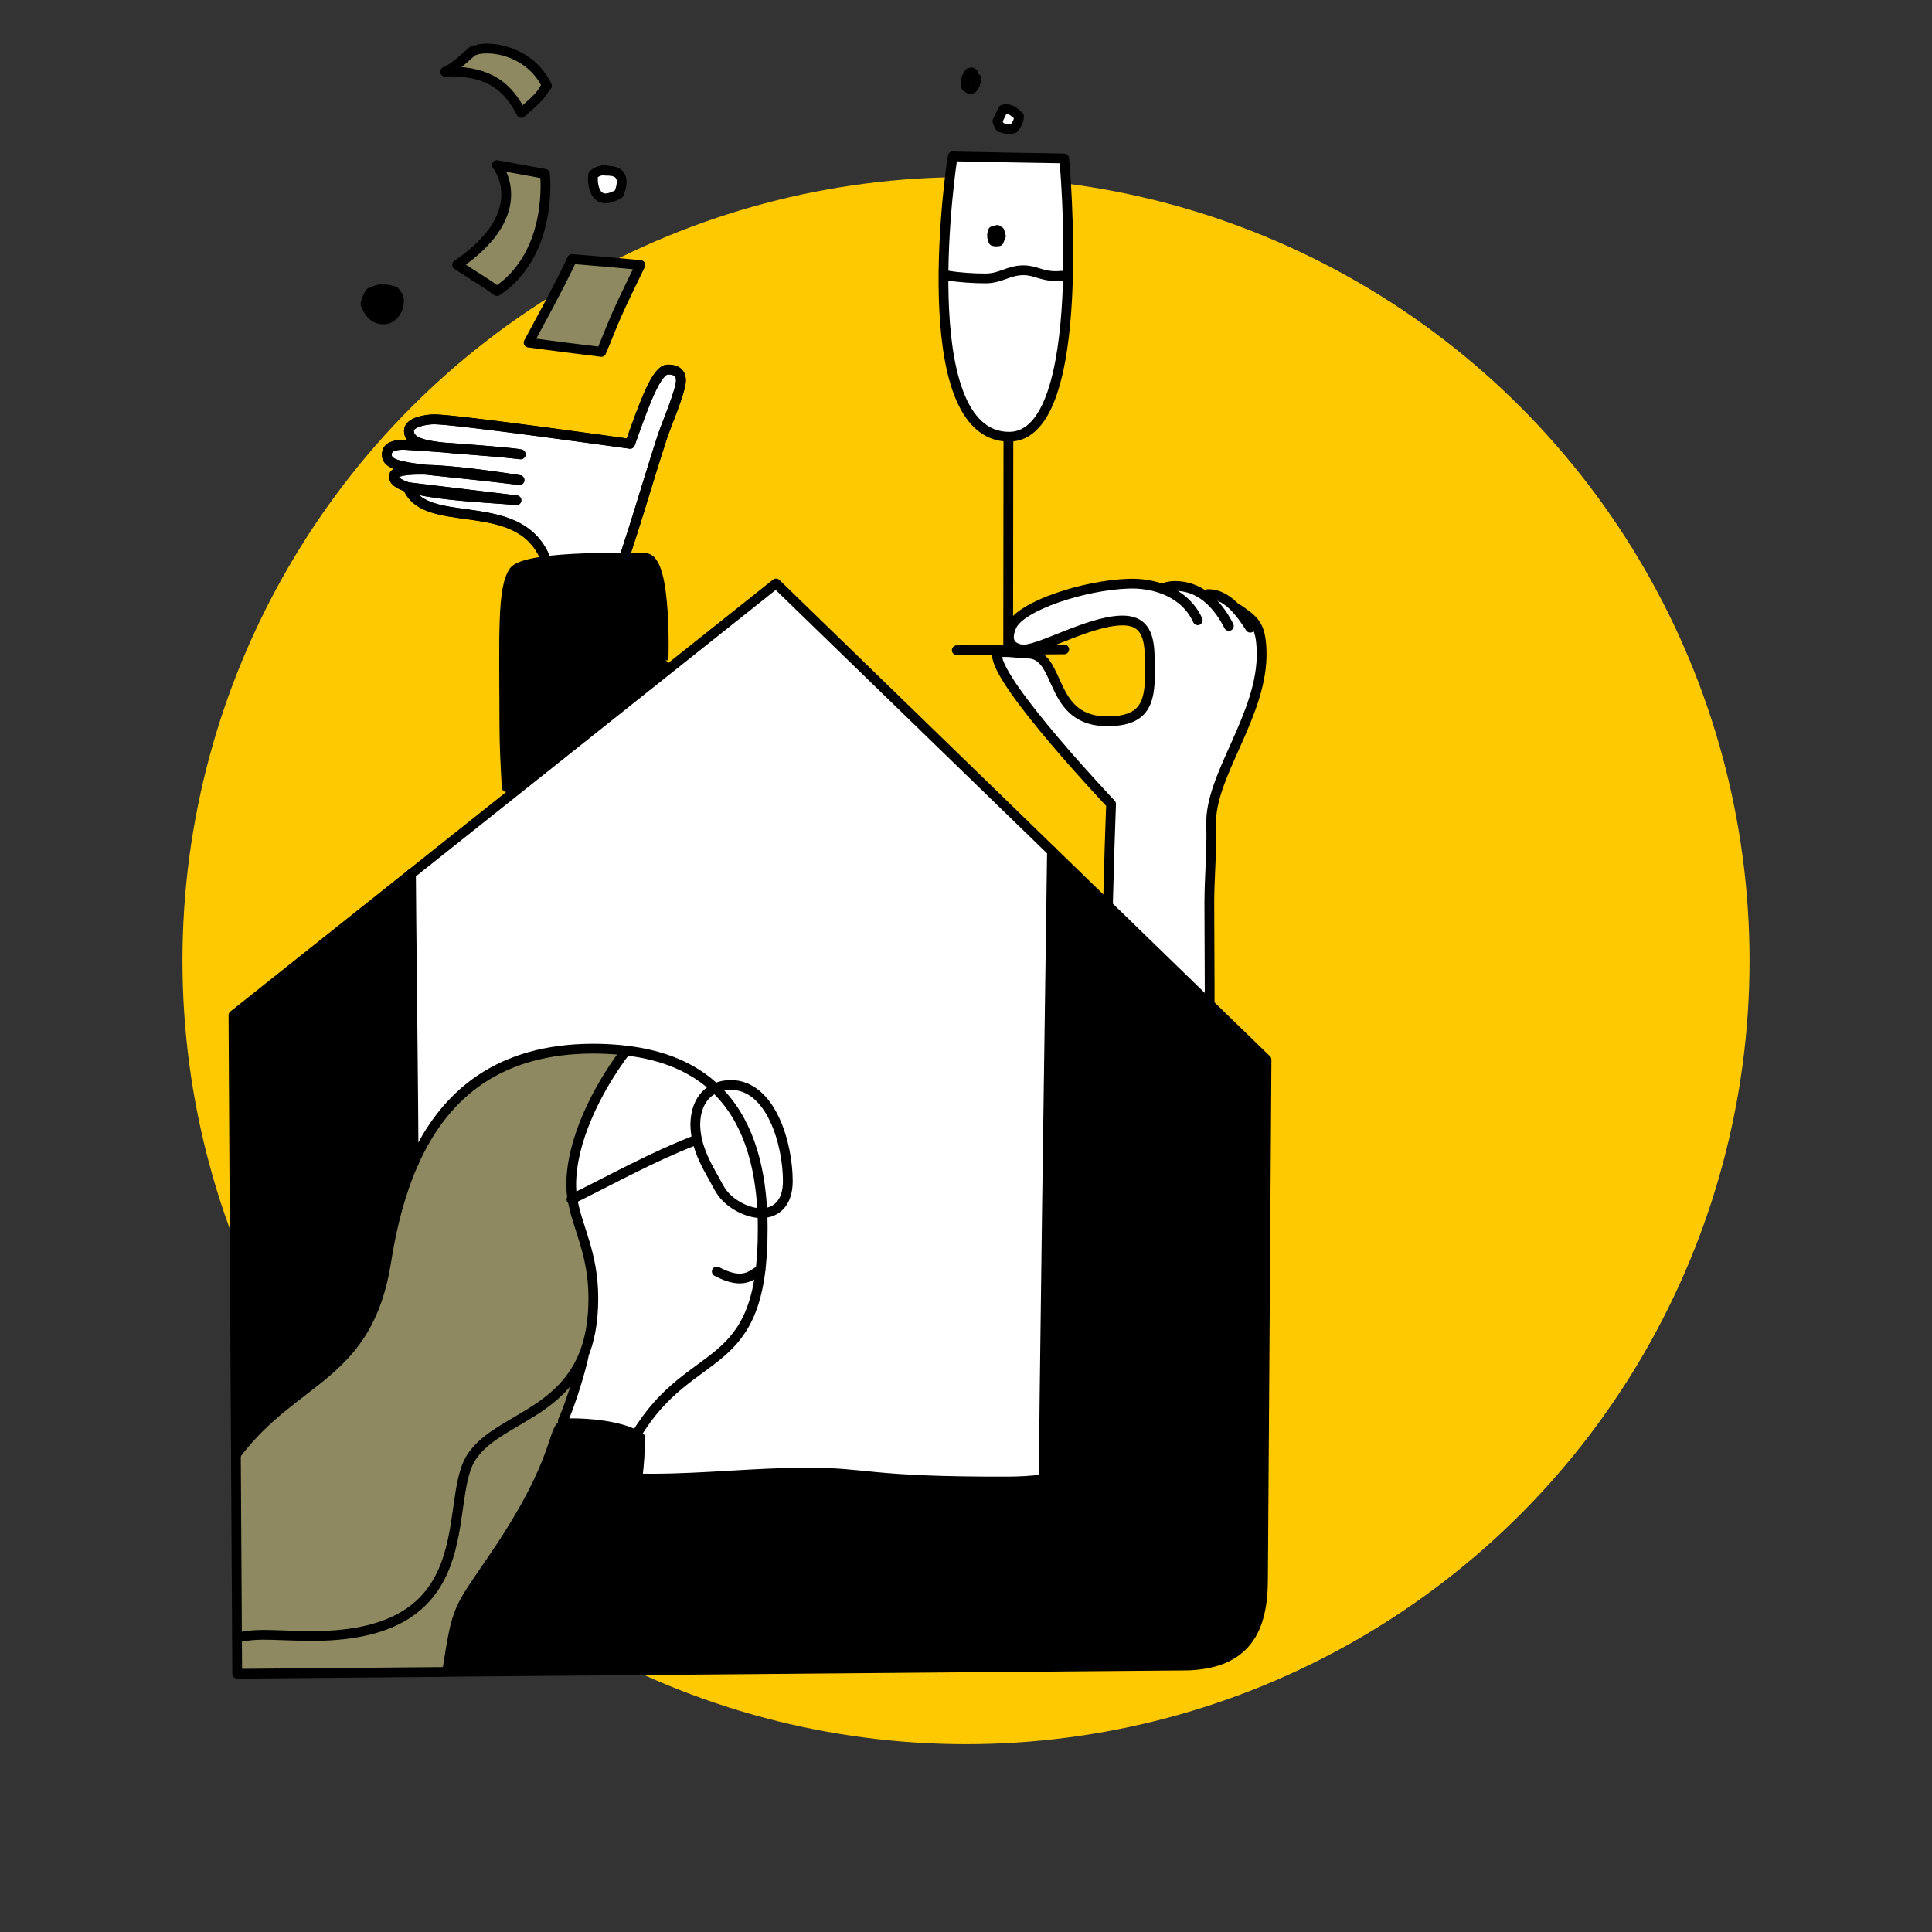 <?xml version="1.0" encoding="UTF-8"?>
  <svg xmlns="http://www.w3.org/2000/svg" viewBox="0 0 180 180">
    <rect x="0" y="0" width="180" height="180" fill="#333333" stroke="none"/>
    <defs>
      <style>.c,.d{fill:#fff;}.e,.f{fill:#8E8960;}.g{fill:#FFC900;}.h{stroke-width:.92px;}.h,.f,.d,.i,.j{stroke:#000;stroke-linecap:round;stroke-linejoin:round;}.h,.j{fill:none;}.f,.d,.i,.j{stroke-width:.91px;}</style>
    </defs>
  <g id="a"/><g id="b"><circle class="g" cx="90" cy="89.5" r="73"/><g><g>
  <path class="c" d="M48.5,42.33c-6.51-.75-10.39-.36-10.4-2.2,0-.79,1.56-1.06,2.36-1.06,2.06,0,18.23,2.28,18.24,2.28,1.37-3.86,2.47-6.92,3.52-6.92,.57,0,1.22,.15,1.22,1.02,0,.98-1.43,4.31-1.71,5.18-1.41,4.31-2.79,9.29-4.49,13.95l-5.81,.35c-.69-9.99-11.54-4.87-13.45-9.54l10.13,1.22c-1.82-.25-11.62-.46-11.41-2.25,.18-1.55,11.7,.37,11.7,.37-9.6-1.19-12.36-.95-12.36-2.38,0-.77,.82-.91,1.58-.91,.31,0,10.07,.67,10.89,.89Z"/>
  <path class="h" d="M48.5,42.33c-6.51-.75-10.39-.36-10.4-2.2,0-.79,1.56-1.06,2.36-1.06,2.06,0,18.23,2.28,18.24,2.28,1.37-3.86,2.47-6.92,3.52-6.92,.57,0,1.22,.15,1.22,1.02,0,.98-1.43,4.31-1.71,5.18-1.41,4.31-2.79,9.29-4.49,13.95l-5.81,.35c-.69-9.99-11.54-4.87-13.45-9.54l10.13,1.22c-1.82-.25-11.62-.46-11.41-2.25,.18-1.55,11.7,.37,11.7,.37-9.6-1.19-12.36-.95-12.36-2.38,0-.77,.82-.91,1.58-.91,.31,0,10.07,.67,10.89,.89Z"/>
  <path class="j" d="M48.5,42.33c-6.51-.75-10.39-.36-10.4-2.2,0-.79,1.56-1.06,2.36-1.06,2.06,0,18.23,2.28,18.24,2.28,1.37-3.86,2.47-6.92,3.52-6.92,.57,0,1.22,.15,1.22,1.02,0,.98-1.43,4.31-1.71,5.18-1.41,4.31-2.79,9.29-4.49,13.95l-5.81,.35c-.69-9.99-11.54-4.87-13.45-9.54l10.13,1.22c-1.82-.25-11.62-.46-11.41-2.25,.18-1.55,11.7,.37,11.7,.37-9.6-1.19-12.36-.95-12.36-2.38,0-.77,.82-.91,1.58-.91,.31,0,10.07,.67,10.89,.89Z"/></g>
  <path class="i" d="M61.81,61.93c0,.05,.4-9.94-1.7-9.94,0,0-11.13-.36-12.24,1.24s-.89,5.92-.88,14.29c0,2.13,.12,3.98,.21,5.82l14.6-11.41"/>
  <path class="f" d="M42.59,24.67c1.29,.87,2.46,1.53,3.72,2.45,5.31-3.56,4.46-10.92,4.46-10.92l-4.48-.82s3.56,4.34-3.69,9.29Z"/>
  <path class="f" d="M53.3,24.13c2.12,.17,4.24,.37,6.36,.56-.73,1.54-1.51,3.07-2.2,4.63-.51,1.15-.94,2.32-1.44,3.47-.61-.1-1.78-.2-6.77-.87,3.03-5.58,3.6-6.84,4.05-7.79Z"/>
  <path class="i" d="M35.64,26.94h-.01c-.44,0-.76,.18-1.16,.34-.2,.34-.33,.65-.42,1.04,.38,1.05,1.02,1.45,1.67,1.44,.83,0,1.45-.8,1.45-1.75,0-.4-.12-.45-.41-.86-.39-.12-.7-.2-1.12-.2Z"/>
  <path class="d" d="M56.46,15.91l-.09-.09c-.46,.08-.72,.14-1.1,.43-.02,.13-.03,.28-.03,.44,0,.86,.33,1.79,1.17,1.79,.43,0,.92-.24,1.25-.42,.12-.32,.26-.73,.26-1.12,0-.34-.11-.66-.45-.85-.29-.17-.69-.18-1.02-.19Z"/><path class="f" d="M44.28,4.68h-.15c-.86,.69-1.62,1.57-2.66,2,.16-.02,.32-.02,.47-.02,3.76,0,5.44,1.54,6.63,3.86,.68-.64,1.79-1.46,2.18-2.31l.06-.04,.15-.17c-1.26-2.61-3.86-3.49-5.64-3.48-.24,0-.47,.02-.69,.06"/><g><path class="c" d="M112.29,55.55l.27-.2c1.03,0,1.89,.58,2.6,1.35l.05-.04c1.66,1.13,2.25,1.53,2.33,3.96,.19,5.92-4.85,11.58-4.7,16.22,.08,2.43-.17,4.87-.17,7.32,.01,5.08,.07,10.17,0,15.25l-9.59-8.78c.18-9.78,.43-15.7,.43-15.71,0,0-10.54-11.13-10.63-13.84-.02-.61,2.09-.16,2.74-.18,3.43-.11,1.82,6.5,7.8,6.31,3.81-.12,3.8-2.41,3.68-6.21-.06-1.97-.62-3.24-2.66-3.18-3.2,.1-7.88,2.95-9.31,2.69-1.68-.3-1.06-1.78-.87-2.2,.87-1.86,6.75-3.79,10.89-3.92,1.1-.04,2.24,.13,3.27,.53l.07-.18c.3-.09,.61-.15,.94-.15,1.11,0,2.05,.36,2.85,.96Z"/><g><path class="j" d="M112.68,99.4l-9.59-8.78c.18-9.78,.43-15.7,.43-15.71,0,0-10.54-11.13-10.63-13.84-.02-.61,2.09-.16,2.74-.18,3.43-.11,1.82,6.5,7.8,6.31,3.81-.12,3.8-2.41,3.68-6.21-.06-1.97-.62-3.24-2.66-3.18-3.2,.1-7.88,2.95-9.31,2.69-1.68-.3-1.06-1.78-.87-2.2,.87-1.86,6.75-3.79,10.89-3.92,1.1-.04,2.24,.13,3.27,.53,1.34,.52,2.51,1.45,3.16,2.88"/><path class="j" d="M115.21,56.66c1.66,1.13,2.25,1.53,2.33,3.96,.19,5.92-4.85,11.58-4.7,16.22,.08,2.43-.17,4.87-.17,7.32,.01,5.08,.07,10.17,0,15.25"/><path class="j" d="M114.49,58.32c-.57-1.11-1.29-2.09-2.19-2.77-.8-.6-1.74-.96-2.85-.96-.33,0-.64,.06-.94,.15-.04,.01-.09,.03-.13,.04"/><path class="j" d="M116.48,58.48c-.38-.59-.81-1.23-1.32-1.78-.71-.77-1.56-1.35-2.6-1.35"/></g></g><g><path class="d" d="M88.77,14.56c-.1,.21-3.91,26.13,5.25,26.13,7.58,0,5.13-25.91,5.13-25.91,.28-.04-1.88-.03-10.38-.21Z"/><path class="d" d="M90.68,6.84l-.16-.1-.22,.07c-.22,.31-.33,.54-.33,.85,0,.13,.02,.27,.06,.43l.29,.2,.28-.05c.24-.3,.32-.49,.37-.94"/><path class="d" d="M92.92,21.42l-.41,.11c-.06,.16-.09,.3-.08,.44,0,.16,.04,.31,.12,.49,.08,.03,.17,.04,.25,.04s.17-.01,.25-.02l.2-.49-.13-.44"/><path class="d" d="M88.36,25.68c.95,.17,2.42,.26,3.46,.26,1.45-.01,2.11-.75,3.52-.76,1.17,0,1.63,.55,3.08,.54,.16,0,.32-.01,.47-.03"/><line class="d" x1="89.14" y1="60.58" x2="99.15" y2="60.5"/><line class="d" x1="93.95" y1="40.7" x2="93.93" y2="60.13"/><path class="d" d="M92.93,11.27c.06,.24,.14,.36,.26,.58,.3,.1,.55,.18,.82,.18,.15,0,.3-.03,.46-.08,.27-.39,.45-.63,.47-1.11-.39-.37-.72-.67-1.2-.67-.09,0-.19,.01-.29,.04l-.52,1.07Z"/></g><g><g><path d="M59.4,137.73l.13,.02c.43,0,.85,.01,1.28,.01,4.81,0,9.59-.55,14.4-.56,5.78-.01,5.52,.86,18.71,.83,1.09,0,2.18-.05,3.24-.21h.1c-.07-.89,.57-45.67,.75-58.51l19.99,19.41s-.33,47.76-.33,48.39c0,4.79-1.64,7.83-6.94,8.05l-69.05,.59v-.12c.94-6.01,.93-5.55,4.31-10.52,6.34-9.32,5.35-11.97,6.6-12.45,.15-.06,.34-.08,.58-.08,1.74,0,4.44,.23,6.09,1.09,.14,.07,.28,.15,.4,.24-.03,1.27-.11,2.54-.26,3.8Z"/><path class="c" d="M72.3,54.34l25.71,24.96c-.18,12.84-.83,57.62-.75,58.5h-.1c-1.06,.16-2.15,.21-3.24,.22-13.18,.03-12.93-.84-18.71-.83-4.81,0-9.59,.55-14.4,.56-.43,0-.85,0-1.28-.01l-.13-.02c.16-1.26,.24-2.53,.26-3.8-.13-.09-.26-.17-.4-.24,5.2-8.65,11.82-5.3,11.79-19.22,0-.48-.01-.96-.03-1.43,1.34-.04,2.4-.97,2.4-2.99,0-3.4-1.53-8.97-5.33-8.96-.53,0-1.02,.11-1.46,.32-1.95-1.84-4.66-3.09-8.3-3.51-.21-.02-.42-.05-.64-.07-.82-.07-1.63-.12-2.44-.11-8.59,.02-13.76,4.05-16.7,10.62,0-4.28-.26-25.13-.25-26.9l34.01-27.07Z"/><path class="c" d="M73.41,110.05c0,2.02-1.05,2.95-2.4,2.99-.21-4.72-1.45-8.86-4.4-11.64,.44-.21,.93-.31,1.46-.32,3.8,0,5.33,5.56,5.33,8.96Z"/><path class="c" d="M71.01,113.03c.02,.47,.03,.95,.03,1.43,.03,13.93-6.59,10.57-11.79,19.22-1.64-.86-4.35-1.1-6.09-1.09-.24,0-.43,.03-.58,.08l-.15-.3c.61-1.34,1.58-4.38,1.93-5.99l-.05-.02c.6-1.42,.96-3.18,.95-5.41,0-4.26-1.53-6.61-1.95-9.26,3.8-1.88,7.33-3.85,11.28-5.4l.35-.08c.27,1.18,.82,2.31,1.42,3.33,.32,.56,.58,1.15,.97,1.66,.73,.97,2.25,1.83,3.6,1.83,.02,0,.05,0,.07,0Z"/><path class="c" d="M71.01,113.03s-.05,0-.07,0c-1.35,0-2.87-.87-3.6-1.83-.39-.51-.64-1.1-.97-1.66-.59-1.02-1.15-2.16-1.42-3.33-.1-.46-.16-.93-.17-1.39,0-1.73,.73-2.9,1.83-3.42,2.94,2.78,4.19,6.91,4.4,11.64Z"/><path class="c" d="M66.62,101.4c-1.1,.52-1.84,1.69-1.83,3.42,0,.47,.06,.93,.17,1.39l-.35,.08c-3.94,1.55-7.48,3.52-11.28,5.4-.07-.42-.11-.85-.11-1.3,0-3.99,2.28-8.77,5.1-12.51,3.64,.42,6.35,1.67,8.3,3.51Z"/><path class="e" d="M53.32,111.7c.42,2.65,1.95,5.01,1.95,9.26,0,2.23-.35,3.99-.95,5.41-2.33,5.53-8.25,6.01-10.44,9.45-2.67,4.21,1.36,16.58-14.73,16.61-1.84,0-3.46-.11-4.65-.11-.88,0-1.68,.09-2.42,.27l-.1-17.07c5.49-7.31,12.29-7.12,14-18,.53-3.41,1.36-6.51,2.56-9.19,2.94-6.57,8.11-10.6,16.7-10.62,.81,0,1.62,.04,2.44,.11,.22,.02,.43,.04,.64,.07-2.82,3.74-5.11,8.52-5.1,12.51,0,.45,.04,.88,.11,1.3Z"/><path class="e" d="M54.32,126.37l.05,.02c-.35,1.61-1.31,4.65-1.93,5.99l.15,.3c-1.25,.47-.25,3.13-6.6,12.45-3.38,4.97-3.37,4.51-4.31,10.52v.12l-19.57,.17-.02-3.35c.74-.17,1.54-.26,2.42-.27,1.18,0,2.8,.12,4.65,.11,16.09-.03,12.06-12.41,14.73-16.61,2.19-3.44,8.12-3.92,10.44-9.45Z"/><path d="M38.29,81.42c0,1.77,.24,22.63,.25,26.9-1.2,2.67-2.02,5.77-2.56,9.19-1.7,10.89-8.5,10.69-14,18l-.23-40.93,16.54-13.16Z"/></g><g><path class="j" d="M38.29,81.42c0,1.77,.24,22.63,.25,26.9v.03"/><path class="j" d="M98.01,79.31c-.18,12.84-.83,57.62-.75,58.5h0"/><path class="j" d="M97.15,137.82c-1.06,.15-2.15,.2-3.24,.21-13.18,.03-12.93-.84-18.71-.83-4.81,0-9.59,.55-14.4,.56-.43,0-.85,0-1.28-.01"/><path class="j" d="M59.35,138.07c.02-.11,.03-.22,.04-.34,.16-1.26,.24-2.53,.26-3.8-.13-.09-.26-.17-.4-.24-1.64-.86-4.35-1.1-6.09-1.09-.24,0-.43,.03-.58,.08-1.25,.47-.25,3.13-6.6,12.45-3.38,4.97-3.37,4.51-4.31,10.52"/><path class="j" d="M41.68,155.76l69.05-.59c5.3-.22,6.95-3.26,6.94-8.05,0-.64,.33-48.39,.33-48.39l-19.99-19.41-25.71-24.96-34.01,27.07-16.54,13.16,.23,40.93,.1,17.07,.02,3.35,19.58-.17Z"/><path class="j" d="M53.24,111.74l.09-.04c3.8-1.88,7.33-3.85,11.28-5.4"/><path class="j" d="M21.99,135.51c5.49-7.31,12.29-7.12,14-18,.53-3.41,1.36-6.51,2.56-9.19,2.94-6.57,8.11-10.6,16.7-10.62,.81,0,1.62,.04,2.44,.11,.22,.02,.43,.04,.64,.07,3.64,.42,6.35,1.67,8.3,3.51,2.94,2.78,4.19,6.91,4.4,11.64,.02,.47,.03,.95,.03,1.43,.03,13.93-6.59,10.57-11.79,19.22"/><path class="j" d="M71.01,113.03s-.05,0-.07,0c-1.35,0-2.87-.87-3.6-1.83-.39-.51-.64-1.1-.97-1.66-.59-1.02-1.15-2.16-1.42-3.33-.1-.46-.16-.93-.17-1.39,0-1.73,.73-2.9,1.83-3.42,.44-.21,.93-.31,1.46-.32,3.8,0,5.33,5.56,5.33,8.96,0,2.02-1.05,2.95-2.4,2.99Z"/><path class="j" d="M66.78,118.46c2.49,1.32,3.24,.32,4.07-.15"/><path class="j" d="M58.32,97.88c-2.82,3.74-5.11,8.52-5.1,12.51,0,.45,.04,.88,.11,1.3,.42,2.65,1.95,5.01,1.95,9.26,0,2.23-.35,3.99-.95,5.41-2.33,5.53-8.25,6.01-10.44,9.45-2.67,4.21,1.36,16.58-14.73,16.61-1.84,0-3.46-.11-4.65-.11-.88,0-1.68,.09-2.42,.27h0"/>
  <path class="j" d="M54.37,126.39c-.35,1.61-1.31,4.65-1.93,5.99"/></g></g></g></g></svg>
